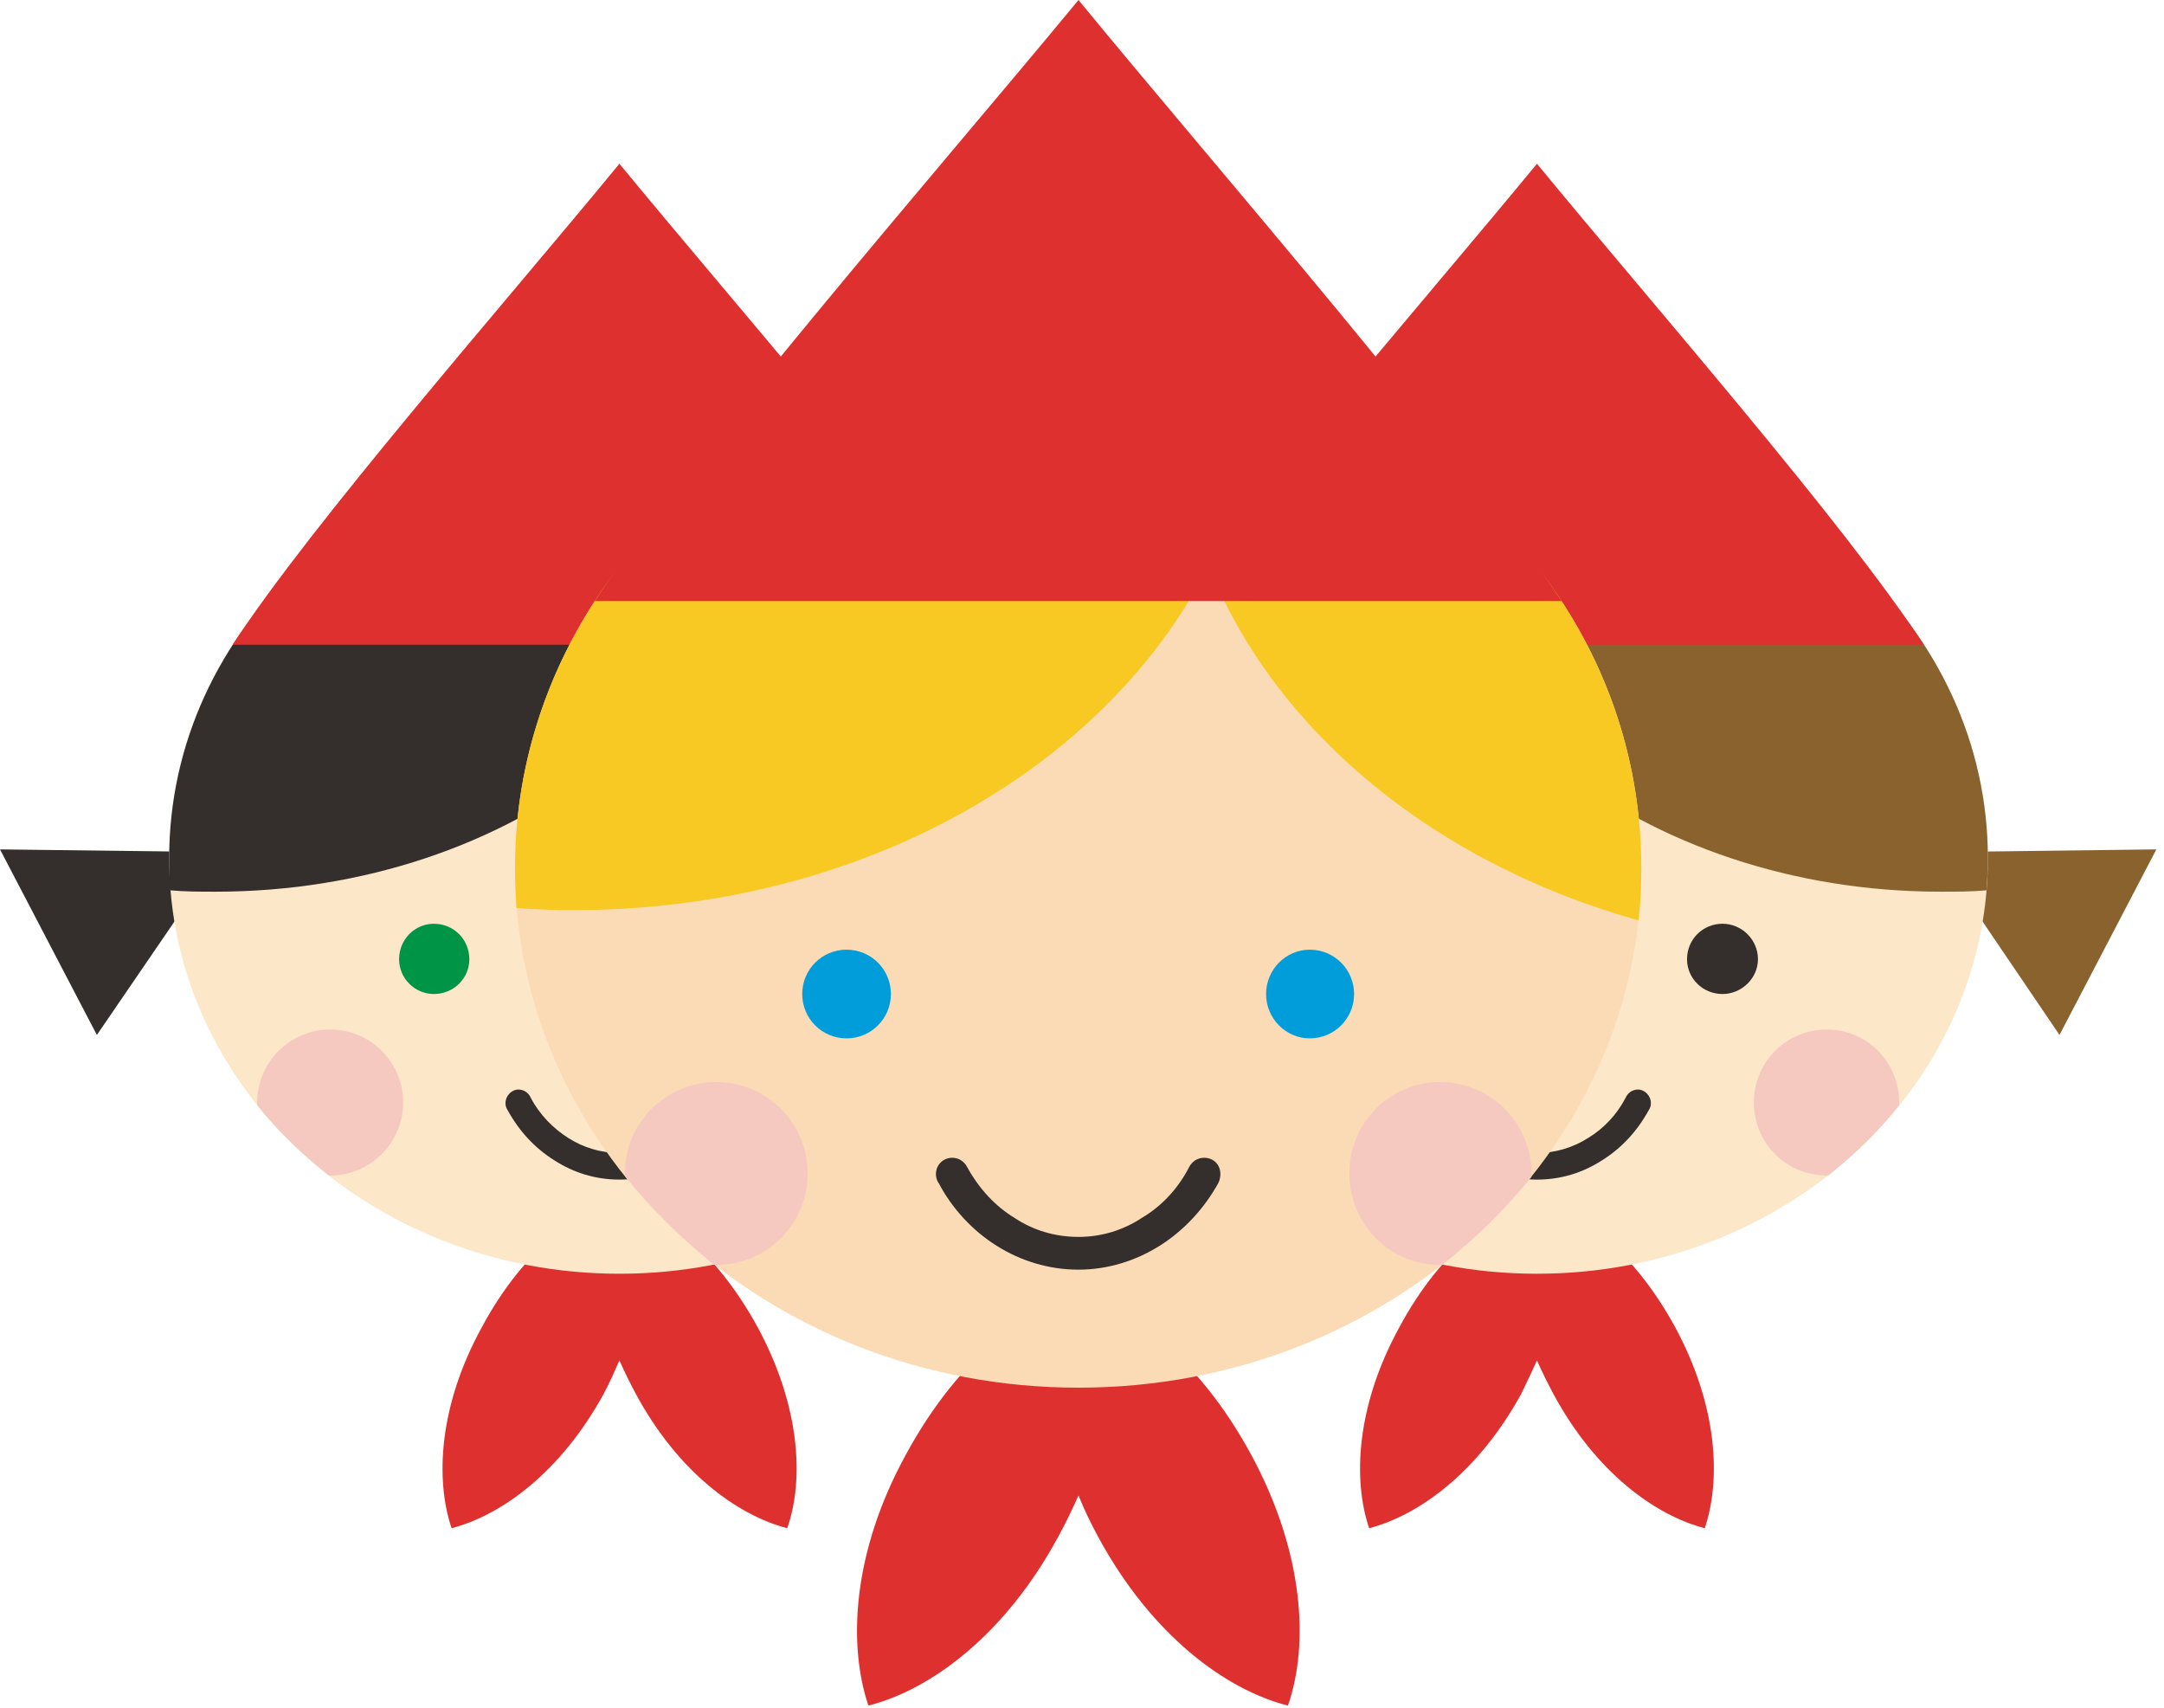 <svg width="237" height="187" viewBox="0 0 237 187" fill="none" xmlns="http://www.w3.org/2000/svg">
<path fill-rule="evenodd" clip-rule="evenodd" d="M124.695 93.314L119.764 100.561L111.097 113.337L100.488 93.015L124.695 93.314Z" fill="#89622D"/>
<path fill-rule="evenodd" clip-rule="evenodd" d="M211.957 93.314L216.888 100.561L225.555 113.337L236.164 93.015L211.957 93.314Z" fill="#89622D"/>
<path fill-rule="evenodd" clip-rule="evenodd" d="M168.325 133.36C164.664 131.417 157.865 136.722 153.233 145.388C148.526 153.98 148.153 162.049 149.946 167.353C155.4 165.934 161.9 161.227 166.607 152.635C167.204 151.365 167.802 150.17 168.325 148.974C168.848 150.17 169.446 151.365 170.118 152.635C174.75 161.227 181.25 165.934 186.704 167.353C188.497 162.049 188.123 153.98 183.491 145.388C178.785 136.722 171.986 131.417 168.325 133.36Z" fill="#DE312F"/>
<path fill-rule="evenodd" clip-rule="evenodd" d="M168.328 59.62C155.253 62.981 140.386 66.867 125.966 70.602C121.558 77.401 118.944 85.395 118.944 93.987C118.944 119.09 141.058 139.486 168.328 139.486C195.597 139.486 217.712 119.09 217.712 93.987C217.712 85.395 215.097 77.401 210.689 70.602C196.27 66.867 181.402 62.981 168.328 59.62Z" fill="#FCE8C9"/>
<path fill-rule="evenodd" clip-rule="evenodd" d="M184.167 50.804C183.121 76.878 156.598 97.648 124.099 97.648C122.455 97.648 120.737 97.648 119.093 97.498C119.018 96.303 118.944 95.182 118.944 93.987C118.944 68.809 141.058 48.413 168.328 48.413C173.856 48.413 179.161 49.309 184.167 50.804Z" fill="#89622D"/>
<path fill-rule="evenodd" clip-rule="evenodd" d="M152.487 50.804C153.608 76.878 180.055 97.648 212.555 97.648C214.198 97.648 215.917 97.648 217.56 97.498C217.635 96.303 217.71 95.182 217.71 93.987C217.71 68.809 195.595 48.413 168.326 48.413C162.797 48.413 157.493 49.309 152.487 50.804Z" fill="#89622D"/>
<path fill-rule="evenodd" clip-rule="evenodd" d="M125.966 70.602C134.633 57.303 155.925 33.022 168.327 17.93C180.729 33.022 202.022 57.303 210.689 70.602C182.448 70.602 154.207 70.602 125.966 70.602Z" fill="#DE312F"/>
<path fill-rule="evenodd" clip-rule="evenodd" d="M128.655 121.031C130.896 123.87 133.511 126.411 136.424 128.727H136.649C141.057 128.727 144.643 125.14 144.643 120.733C144.643 116.325 141.057 112.738 136.649 112.738C132.241 112.738 128.655 116.325 128.655 120.733V121.031Z" fill="#F5C9BF"/>
<path fill-rule="evenodd" clip-rule="evenodd" d="M148.006 101.158C150.172 101.158 151.891 102.876 151.891 105.043C151.891 107.135 150.172 108.853 148.006 108.853C145.914 108.853 144.195 107.135 144.195 105.043C144.195 102.876 145.914 101.158 148.006 101.158Z" fill="#342F2D"/>
<path fill-rule="evenodd" clip-rule="evenodd" d="M179.385 119.314C178.787 119.314 178.264 119.687 178.04 120.21C177.068 122.078 175.649 123.572 173.931 124.618C172.287 125.664 170.344 126.262 168.327 126.262C166.31 126.262 164.368 125.664 162.724 124.618C161.006 123.572 159.586 122.078 158.615 120.21C158.391 119.687 157.868 119.314 157.27 119.314C156.523 119.314 155.85 119.986 155.85 120.808C155.85 121.107 155.925 121.331 156.075 121.555C157.345 123.871 159.063 125.739 161.23 127.084C163.322 128.429 165.712 129.176 168.327 129.176C170.942 129.176 173.333 128.429 175.425 127.084C177.591 125.739 179.31 123.871 180.58 121.555C180.729 121.331 180.804 121.107 180.804 120.808C180.804 119.986 180.132 119.314 179.385 119.314Z" fill="#342F2D"/>
<path fill-rule="evenodd" clip-rule="evenodd" d="M188.646 101.158C186.48 101.158 184.761 102.876 184.761 105.043C184.761 107.135 186.48 108.853 188.646 108.853C190.738 108.853 192.531 107.135 192.531 105.043C192.531 102.876 190.738 101.158 188.646 101.158Z" fill="#342F2D"/>
<path fill-rule="evenodd" clip-rule="evenodd" d="M207.996 121.031C205.754 123.87 203.14 126.411 200.226 128.727H200.076C195.594 128.727 192.082 125.14 192.082 120.733C192.082 116.325 195.594 112.738 200.076 112.738C204.484 112.738 207.996 116.325 207.996 120.733V121.031Z" fill="#F5C9BF"/>
<path fill-rule="evenodd" clip-rule="evenodd" d="M24.281 93.314L19.35 100.561L10.609 113.337L0 93.015L24.281 93.314Z" fill="#342F2D"/>
<path fill-rule="evenodd" clip-rule="evenodd" d="M111.469 93.314L116.4 100.561L125.067 113.337L135.75 93.015L111.469 93.314Z" fill="#342F2D"/>
<path fill-rule="evenodd" clip-rule="evenodd" d="M67.837 133.36C64.176 131.417 57.377 136.722 52.745 145.388C48.038 153.98 47.665 162.049 49.458 167.353C54.912 165.934 61.412 161.227 66.118 152.635C66.791 151.365 67.314 150.17 67.837 148.974C68.36 150.17 68.957 151.365 69.63 152.635C74.262 161.227 80.762 165.934 86.216 167.353C88.084 162.049 87.635 153.98 83.003 145.388C78.296 136.722 71.572 131.417 67.837 133.36Z" fill="#DE312F"/>
<path fill-rule="evenodd" clip-rule="evenodd" d="M67.838 59.619C54.764 62.981 39.971 66.866 25.477 70.602C21.069 77.401 18.529 85.395 18.529 93.987C18.529 119.09 40.569 139.486 67.838 139.486C95.108 139.486 117.222 119.09 117.222 93.987C117.222 85.395 114.682 77.401 110.199 70.602C95.78 66.866 80.913 62.981 67.838 59.619Z" fill="#FCE8C9"/>
<path fill-rule="evenodd" clip-rule="evenodd" d="M83.677 50.804C82.631 76.878 56.108 97.648 23.609 97.648C21.965 97.648 20.322 97.648 18.603 97.498C18.529 96.303 18.529 95.182 18.529 93.987C18.529 68.809 40.569 48.413 67.838 48.413C73.367 48.413 78.671 49.309 83.677 50.804Z" fill="#342F2D"/>
<path fill-rule="evenodd" clip-rule="evenodd" d="M52.075 50.804C53.121 76.878 79.569 97.648 112.068 97.648C113.787 97.648 115.43 97.648 117.074 97.498C117.149 96.303 117.224 95.182 117.224 93.987C117.224 68.809 95.109 48.413 67.839 48.413C62.311 48.413 57.006 49.309 52.075 50.804Z" fill="#342F2D"/>
<path fill-rule="evenodd" clip-rule="evenodd" d="M25.478 70.602C34.144 57.303 55.437 33.022 67.839 17.93C80.241 33.022 101.534 57.303 110.201 70.602C81.96 70.602 53.719 70.602 25.478 70.602Z" fill="#DE312F"/>
<path fill-rule="evenodd" clip-rule="evenodd" d="M28.166 121.031C30.408 123.87 33.097 126.41 36.011 128.727H36.16C40.569 128.727 44.155 125.14 44.155 120.732C44.155 116.324 40.569 112.738 36.16 112.738C31.753 112.738 28.166 116.324 28.166 120.732V121.031Z" fill="#F5C9BF"/>
<path fill-rule="evenodd" clip-rule="evenodd" d="M47.517 101.158C49.684 101.158 51.402 102.876 51.402 105.043C51.402 107.135 49.684 108.853 47.517 108.853C45.425 108.853 43.707 107.135 43.707 105.043C43.707 102.876 45.425 101.158 47.517 101.158Z" fill="#009446"/>
<path fill-rule="evenodd" clip-rule="evenodd" d="M78.896 119.314C78.299 119.314 77.776 119.687 77.552 120.21C76.58 122.078 75.161 123.572 73.442 124.618C71.799 125.664 69.931 126.262 67.839 126.262C65.822 126.262 63.879 125.664 62.236 124.618C60.592 123.572 59.098 122.078 58.127 120.21C57.903 119.687 57.38 119.314 56.782 119.314C56.035 119.314 55.362 119.986 55.362 120.808C55.362 121.107 55.437 121.331 55.586 121.555C56.856 123.871 58.575 125.739 60.742 127.084C62.833 128.429 65.224 129.176 67.839 129.176C70.454 129.176 72.845 128.429 75.011 127.084C77.103 125.739 78.896 123.871 80.092 121.555C80.241 121.331 80.316 121.107 80.316 120.808C80.316 119.986 79.718 119.314 78.896 119.314Z" fill="#342F2D"/>
<path fill-rule="evenodd" clip-rule="evenodd" d="M88.158 101.158C85.992 101.158 84.273 102.876 84.273 105.043C84.273 107.135 85.992 108.853 88.158 108.853C90.325 108.853 92.043 107.135 92.043 105.043C92.043 102.876 90.325 101.158 88.158 101.158Z" fill="#009446"/>
<path fill-rule="evenodd" clip-rule="evenodd" d="M107.508 121.031C105.266 123.87 102.652 126.41 99.738 128.727H99.588C95.18 128.727 91.594 125.14 91.594 120.732C91.594 116.324 95.18 112.738 99.588 112.738C103.996 112.738 107.582 116.324 107.582 120.732L107.508 121.031Z" fill="#F5C9BF"/>
<path fill-rule="evenodd" clip-rule="evenodd" d="M118.117 144.341C113.485 141.801 105.043 148.525 99.215 159.284C93.313 170.042 92.865 180.128 95.106 186.777C101.905 185.059 110.048 179.082 115.876 168.324C116.698 166.83 117.445 165.261 118.117 163.766C118.715 165.261 119.462 166.83 120.284 168.324C126.111 179.082 134.255 185.059 141.054 186.777C143.37 180.128 142.847 170.042 137.019 159.284C131.192 148.525 122.675 141.801 118.117 144.341Z" fill="#DE312F"/>
<path fill-rule="evenodd" clip-rule="evenodd" d="M118.117 52.148C101.755 56.332 83.227 61.114 65.147 65.821C59.618 74.338 56.405 84.349 56.405 95.033C56.405 126.486 84.049 151.963 118.117 151.963C152.185 151.963 179.754 126.486 179.754 95.033C179.754 84.349 176.616 74.338 171.013 65.821C153.007 61.114 134.404 56.332 118.117 52.148Z" fill="#FADBB5"/>
<path fill-rule="evenodd" clip-rule="evenodd" d="M68.508 128.878C71.347 132.389 74.634 135.602 78.22 138.516H78.444C83.973 138.516 88.456 134.033 88.456 128.504C88.456 122.976 83.973 118.493 78.444 118.493C72.916 118.493 68.433 122.976 68.433 128.504L68.508 128.878Z" fill="#F5C9BF"/>
<path fill-rule="evenodd" clip-rule="evenodd" d="M137.841 41.092C136.496 73.666 103.473 99.666 62.831 99.666C60.739 99.666 58.647 99.591 56.555 99.442C56.48 98.022 56.405 96.528 56.405 95.034C56.405 63.58 84.049 38.104 118.117 38.104C124.99 38.104 131.64 39.15 137.841 41.092Z" fill="#F8C923"/>
<path fill-rule="evenodd" clip-rule="evenodd" d="M128.95 38.999C128.875 40.493 128.8 41.987 128.8 43.482C128.8 70.004 150.018 92.567 179.455 100.785C179.679 98.843 179.754 96.975 179.754 95.033C179.754 67.016 157.863 43.781 128.95 38.999Z" fill="#F8C923"/>
<path fill-rule="evenodd" clip-rule="evenodd" d="M65.146 65.821C75.979 49.235 102.576 18.827 118.116 0C133.581 18.827 160.179 49.235 171.012 65.821C135.748 65.821 100.41 65.821 65.146 65.821Z" fill="#DE312F"/>
<path fill-rule="evenodd" clip-rule="evenodd" d="M92.715 103.998C95.405 103.998 97.571 106.164 97.571 108.854C97.571 111.544 95.405 113.71 92.715 113.71C90.025 113.71 87.859 111.544 87.859 108.854C87.859 106.164 90.025 103.998 92.715 103.998Z" fill="#009DDA"/>
<path fill-rule="evenodd" clip-rule="evenodd" d="M131.863 126.785C131.116 126.785 130.518 127.233 130.22 127.831C129.024 130.147 127.231 132.089 125.065 133.36C123.047 134.704 120.657 135.451 118.116 135.451C115.501 135.451 113.111 134.704 111.093 133.36C109.002 132.089 107.209 130.147 105.938 127.831C105.64 127.233 105.042 126.785 104.295 126.785C103.324 126.785 102.502 127.532 102.502 128.578C102.502 128.877 102.576 129.25 102.801 129.549C104.295 132.388 106.536 134.779 109.151 136.423C111.766 138.066 114.829 139.038 118.116 139.038C121.329 139.038 124.392 138.066 127.007 136.423C129.622 134.779 131.863 132.388 133.432 129.549C133.582 129.25 133.656 128.877 133.656 128.578C133.656 127.532 132.909 126.785 131.863 126.785Z" fill="#342F2D"/>
<path fill-rule="evenodd" clip-rule="evenodd" d="M143.443 103.998C140.828 103.998 138.661 106.164 138.661 108.854C138.661 111.544 140.828 113.71 143.443 113.71C146.132 113.71 148.299 111.544 148.299 108.854C148.299 106.164 146.132 103.998 143.443 103.998Z" fill="#009DDA"/>
<path fill-rule="evenodd" clip-rule="evenodd" d="M167.725 128.878C164.886 132.389 161.599 135.602 157.938 138.516H157.714C152.185 138.516 147.777 134.033 147.777 128.504C147.777 122.976 152.185 118.493 157.714 118.493C163.243 118.493 167.725 122.976 167.725 128.504V128.878Z" fill="#F5C9BF"/>
</svg>
